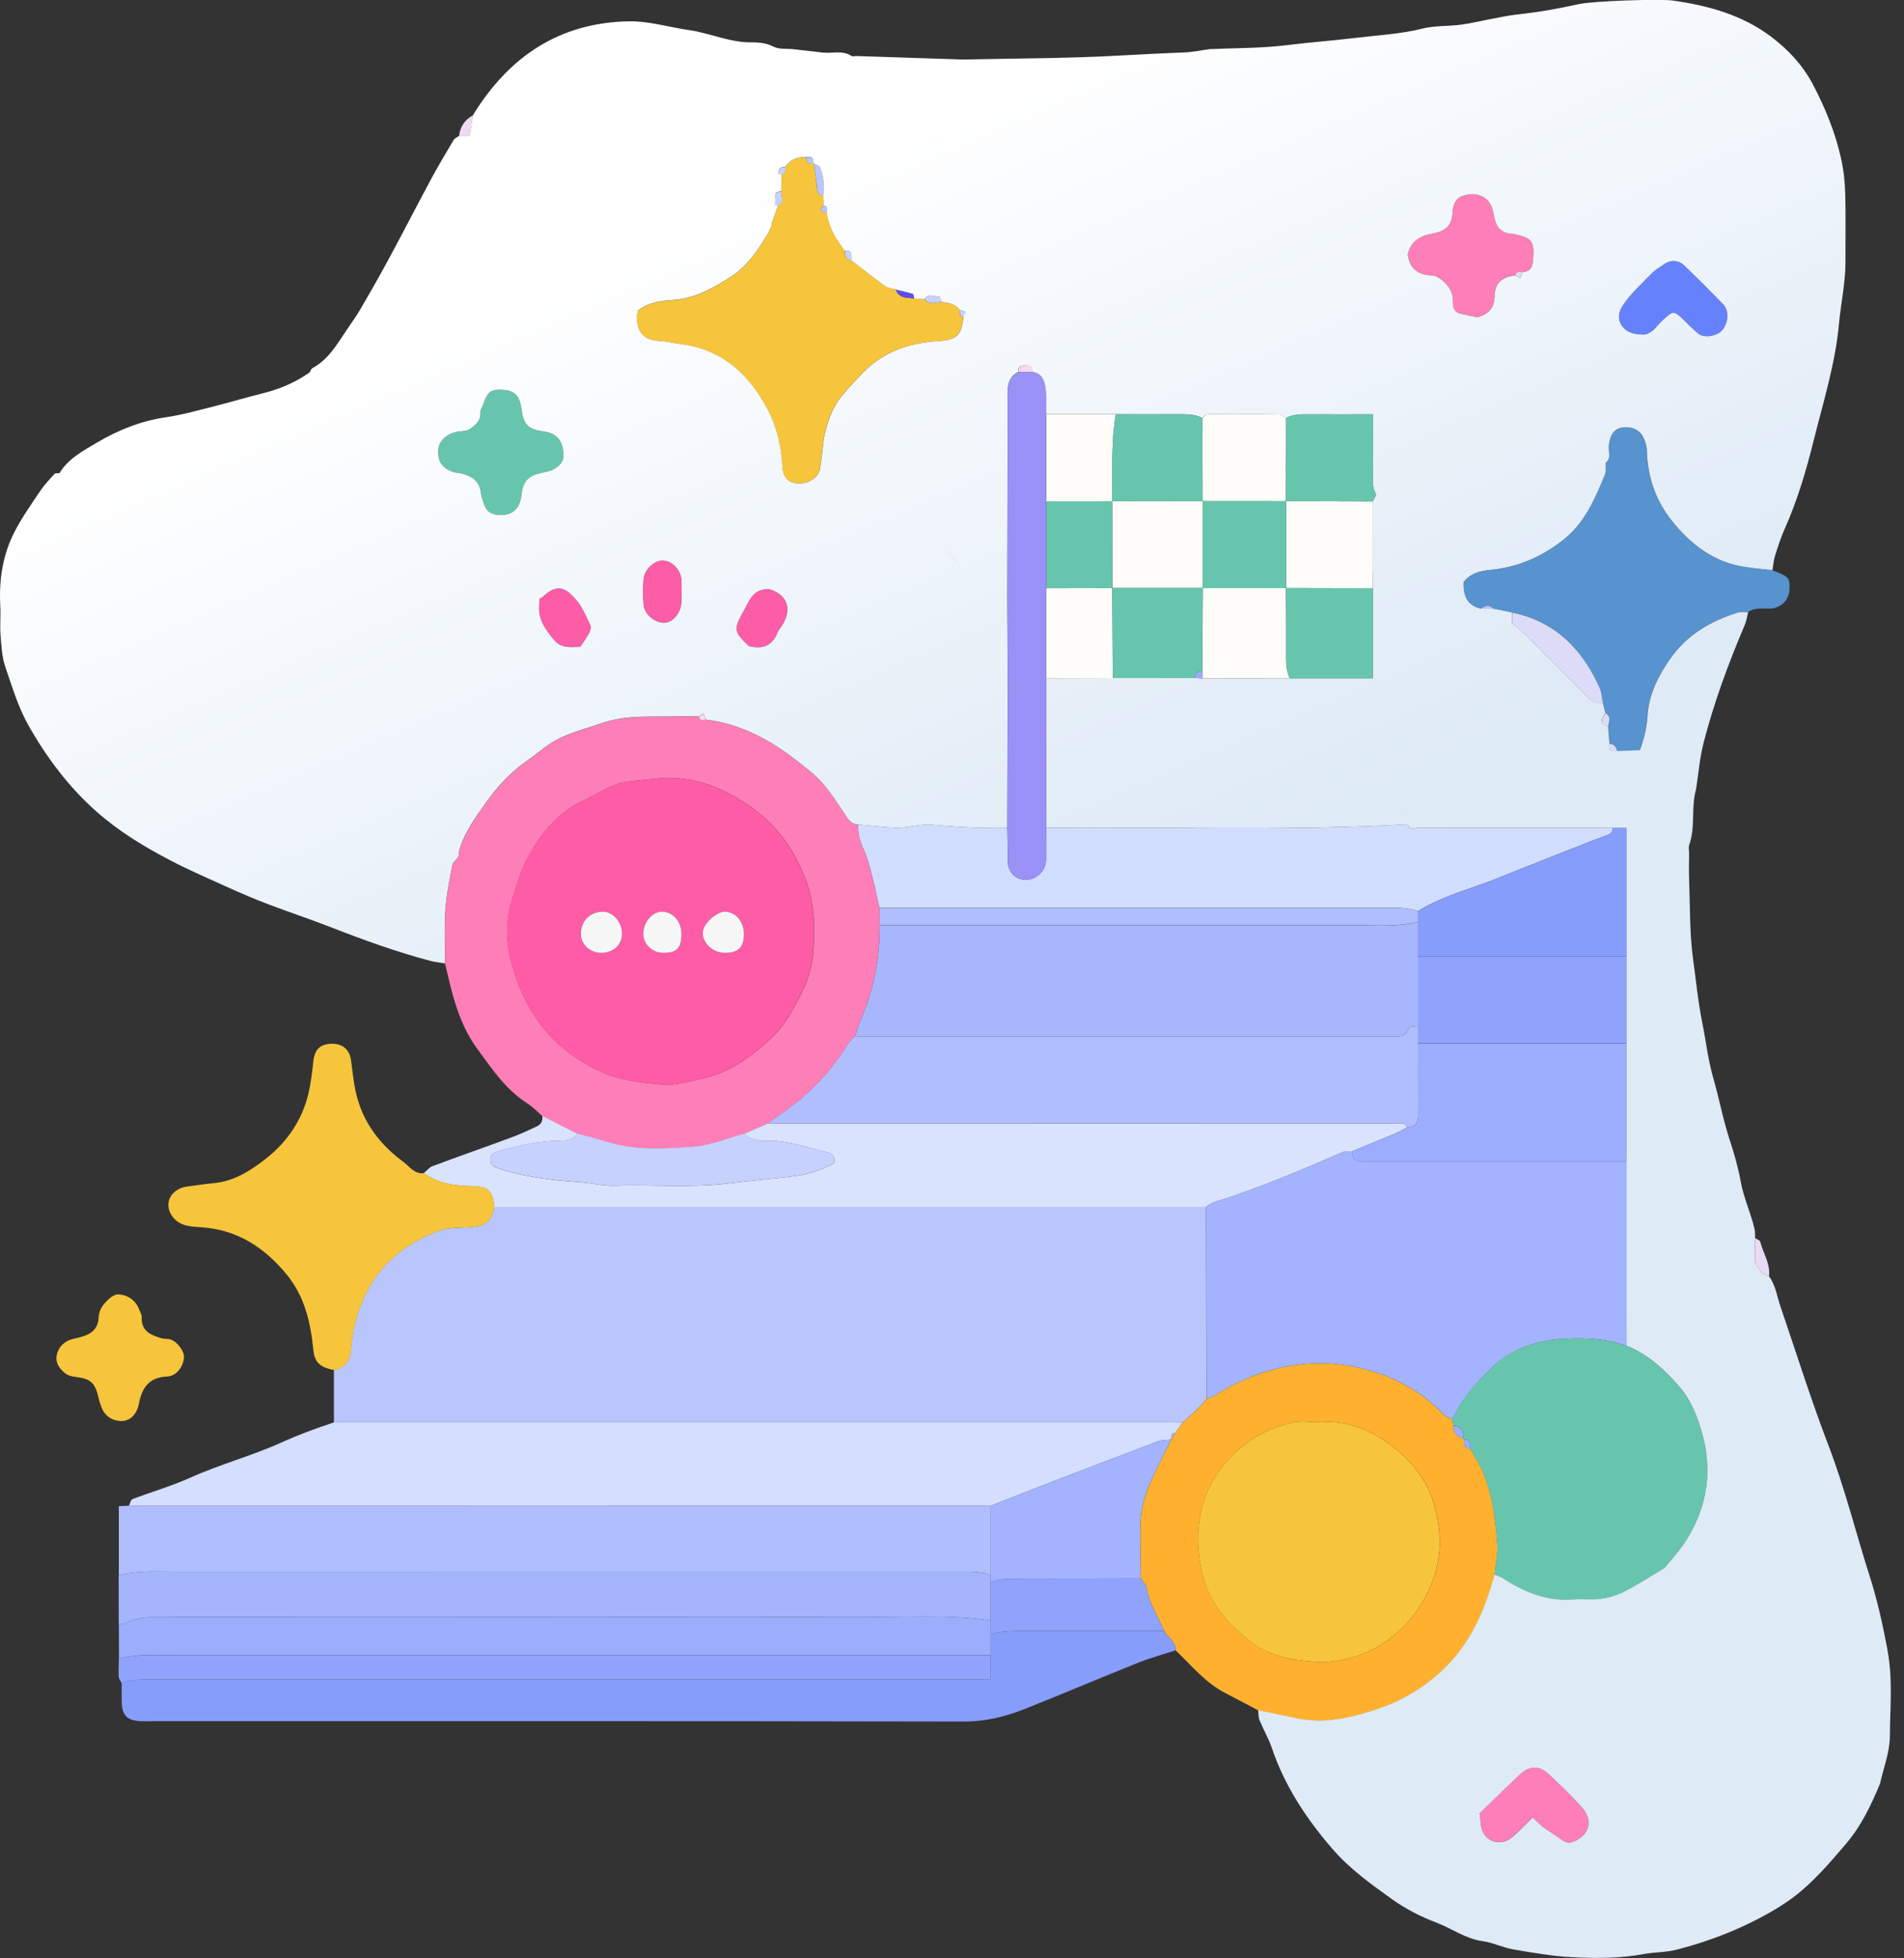 <svg width="107" height="110" viewBox="0 0 107 110" fill="none" xmlns="http://www.w3.org/2000/svg">
<rect x="0" y="0" width="107" height="110" fill="#333333" stroke="none"/>
<g clip-path="url(#clip0_78_5088)">
<path d="M18.764 79.903C18.764 78.922 18.764 77.944 18.764 76.962C19.461 76.841 19.691 76.332 19.734 75.722C19.789 74.889 19.969 74.11 20.274 73.32C21.076 71.235 22.566 69.937 24.601 69.162C25.156 68.951 25.731 68.974 26.306 68.943C27.288 68.896 27.597 68.642 27.785 67.789C41.116 67.789 54.447 67.789 67.778 67.793C67.785 71.388 67.793 74.987 67.801 78.581C67.421 79.094 66.933 79.497 66.459 79.915C66.135 79.911 65.81 79.9 65.485 79.9C49.913 79.9 34.337 79.9 18.764 79.9V79.903Z" fill="#B9C5FD"/>
<path d="M25.011 54.13C25.011 53.128 24.96 52.127 25.031 51.129C25.089 50.288 25.265 49.455 25.422 48.622C25.473 48.356 25.876 48.231 25.786 47.879C26.056 46.83 26.689 45.982 27.296 45.121C27.945 44.198 28.704 43.38 29.643 42.731C30.085 42.426 30.484 42.07 30.945 41.773C31.845 41.194 32.846 40.975 33.82 40.634C35.291 40.126 36.801 40.314 38.295 40.239C38.62 40.243 38.948 40.251 39.273 40.255C39.312 40.509 39.496 40.447 39.66 40.435C40.998 40.591 42.234 41.076 43.373 41.761C44.159 42.23 44.886 42.809 45.598 43.392C46.373 44.026 46.901 44.882 47.456 45.704C47.66 46.005 47.804 46.318 48.227 46.33C48.219 46.807 48.309 47.249 48.524 47.699C48.763 48.196 48.884 48.751 49.029 49.291C49.177 49.858 49.295 50.437 49.424 51.012L49.432 51.986C49.436 53.746 49.15 55.452 48.454 57.079C48.293 57.455 48.18 57.846 48.043 58.229C47.914 58.362 47.761 58.479 47.667 58.632C46.772 60.103 45.622 61.343 44.225 62.352C43.873 62.606 43.517 62.856 43.165 63.111C42.712 63.306 42.262 63.506 41.808 63.701C40.846 63.96 39.891 64.374 38.913 64.441C37.329 64.542 35.717 64.656 34.153 64.167C33.59 63.991 33.011 63.85 32.439 63.697C31.79 63.369 31.141 63.04 30.491 62.712C30.206 62.465 29.944 62.184 29.631 61.984C28.434 61.221 27.663 60.068 26.85 58.964C25.977 57.775 25.535 56.391 25.211 54.967C25.148 54.689 25.078 54.415 25.011 54.141V54.13ZM37.141 43.721C36.539 43.779 35.932 43.834 35.33 43.901C34.387 44.002 33.644 44.577 32.819 44.957C31.399 45.606 30.456 46.756 29.709 48.078C29.306 48.79 29.091 49.576 28.833 50.351C28.395 51.654 28.43 52.952 28.774 54.196C29.553 57.02 31.219 59.144 34.008 60.302C35.021 60.721 36.089 60.822 37.137 60.924C37.924 60.998 38.757 60.744 39.555 60.568C41.088 60.224 42.305 59.293 43.412 58.252C43.975 57.721 44.394 57.009 44.773 56.32C45.242 55.471 45.618 54.54 45.692 53.582C45.794 52.252 45.798 50.91 45.34 49.596C44.738 47.879 43.736 46.435 42.293 45.403C40.791 44.331 39.101 43.58 37.149 43.721H37.141Z" fill="#FE7EB7"/>
<path d="M18.764 79.903C34.337 79.903 49.913 79.903 65.485 79.903C65.81 79.903 66.135 79.915 66.459 79.919C66.322 80.115 66.181 80.31 66.045 80.506C65.771 80.506 65.837 80.713 65.818 80.87H65.814C65.563 80.905 65.293 80.889 65.067 80.975C63.091 81.718 61.12 82.473 59.152 83.232C57.99 83.678 56.833 84.14 55.675 84.593C53.985 84.593 52.295 84.593 50.609 84.593C36.156 84.593 21.698 84.593 7.244 84.59C7.311 84.46 7.346 84.257 7.444 84.218C8.52 83.807 9.638 83.486 10.683 83.017C12.361 82.262 14.145 81.789 15.811 81.038C16.781 80.6 17.763 80.236 18.768 79.907L18.764 79.903Z" fill="#D4DEFE"/>
<path d="M7.244 84.586C21.698 84.586 36.156 84.586 50.609 84.59C52.299 84.59 53.989 84.59 55.675 84.59C55.675 85.892 55.675 87.191 55.675 88.494C55.158 88.278 54.619 88.294 54.075 88.298C39.394 88.298 24.71 88.298 10.03 88.302C8.907 88.302 7.78 88.204 6.677 88.498V84.617C6.888 84.606 7.068 84.598 7.248 84.586H7.244Z" fill="#B0BEFD"/>
<path d="M66.049 80.506C66.185 80.311 66.326 80.115 66.463 79.919C66.936 79.501 67.425 79.098 67.805 78.586C67.977 78.511 68.165 78.453 68.325 78.355C69.628 77.545 71.001 76.982 72.542 76.724C73.903 76.497 75.221 76.555 76.528 76.876C78.288 77.306 79.853 78.124 81.12 79.462C81.245 79.591 81.441 79.653 81.605 79.747C81.633 79.861 81.66 79.974 81.687 80.084C81.652 80.502 81.899 80.71 82.255 80.831L82.282 80.858C82.2 81.175 82.352 81.339 82.642 81.421C82.818 81.723 83.01 82.012 83.162 82.321C83.843 83.686 84.027 85.173 84.14 86.663C84.187 87.262 84.05 87.872 83.999 88.474C83.573 89.988 83.033 91.428 82.063 92.715C81.148 93.931 80.001 94.827 78.675 95.5C77.999 95.84 77.263 96.082 76.532 96.29C75.331 96.634 74.13 96.802 72.855 96.532C72.143 96.384 71.427 96.227 70.711 96.086C70.089 95.758 69.471 95.429 68.845 95.105C67.731 94.526 66.952 93.555 66.064 92.711C66.099 92.202 65.603 92.003 65.423 91.619C65.078 90.825 64.59 90.094 64.437 89.214C64.406 89.022 64.226 88.854 64.116 88.674C64.104 87.731 64.077 86.788 64.085 85.846C64.093 84.981 64.269 84.14 64.621 83.35C64.992 82.513 65.415 81.695 65.818 80.874H65.822C65.896 80.753 65.974 80.631 66.049 80.51V80.506ZM74.259 79.904C73.684 79.904 73.144 79.814 72.647 79.919C70.883 80.291 69.436 81.3 68.454 82.732C67.277 84.449 67.085 86.456 67.594 88.494C68.001 90.137 69.103 91.33 70.379 92.296C71.357 93.035 72.624 93.274 73.852 93.356C74.51 93.403 75.198 93.317 75.835 93.153C76.461 92.992 77.095 92.73 77.639 92.378C78.887 91.564 79.81 90.477 80.412 89.069C81.065 87.539 81.019 85.986 80.588 84.496C80.224 83.237 79.43 82.173 78.327 81.312C77.079 80.342 75.777 79.802 74.263 79.904H74.259Z" fill="#FFB02E"/>
<path d="M30.491 62.7C31.141 63.029 31.79 63.357 32.439 63.686C32.181 64.108 31.763 64.073 31.348 64.085C30.241 64.12 29.165 64.335 28.105 64.648C27.785 64.742 27.55 64.832 27.562 65.184C27.569 65.481 27.788 65.567 28.066 65.657C29.029 65.978 30.006 66.146 31.012 66.272C31.579 66.342 32.146 66.381 32.713 66.428C33.312 66.475 33.91 66.624 34.509 66.608C36.699 66.537 38.886 66.749 41.08 66.463C42.269 66.307 43.474 66.228 44.667 66.072C45.481 65.963 46.185 65.712 46.858 65.356C47.026 64.832 46.576 64.754 46.334 64.695C45.234 64.429 44.159 64.038 43.001 64.085C42.559 64.101 42.148 64.007 41.808 63.698C42.262 63.502 42.712 63.303 43.165 63.107C54.795 63.107 66.424 63.107 78.053 63.111C78.311 63.111 78.574 63.091 78.832 63.119C78.93 63.13 79.016 63.244 79.109 63.31C78.859 63.44 78.617 63.588 78.359 63.698C77.568 64.03 76.774 64.351 75.98 64.676C75.82 64.683 75.64 64.648 75.499 64.707C73.371 65.634 71.231 66.53 69.033 67.285C68.618 67.429 68.137 67.496 67.777 67.801C54.447 67.801 41.115 67.801 27.785 67.797C27.663 66.858 27.452 66.667 26.509 66.635C26.412 66.635 26.318 66.635 26.22 66.631C25.359 66.592 24.534 66.428 23.822 65.9C23.982 65.767 24.123 65.579 24.303 65.513C25.782 64.961 27.276 64.441 28.755 63.893C29.244 63.713 29.721 63.49 30.19 63.267C30.413 63.162 30.507 62.958 30.48 62.708L30.491 62.7Z" fill="#DAE3FE"/>
<path d="M65.423 91.619C65.599 92.006 66.099 92.201 66.064 92.71C65.376 92.937 64.672 93.129 63.999 93.394C61.863 94.247 59.751 95.147 57.611 95.996C56.52 96.43 55.413 96.712 54.192 96.712C38.984 96.68 23.775 96.692 8.567 96.692C8.34 96.692 8.113 96.704 7.886 96.692C7.135 96.649 6.861 96.367 6.842 95.628C6.834 95.272 6.838 94.912 6.838 94.556C7.354 94.345 7.894 94.353 8.441 94.353C23.83 94.357 39.218 94.353 54.603 94.353H55.671V92.988C55.671 92.597 55.671 92.205 55.671 91.818C56.445 91.572 57.247 91.623 58.041 91.623C60.502 91.623 62.962 91.623 65.419 91.623L65.423 91.619Z" fill="#879DFC"/>
<path d="M6.673 88.497C7.776 88.204 8.907 88.302 10.026 88.302C24.706 88.302 39.391 88.302 54.071 88.298C54.615 88.298 55.155 88.282 55.671 88.493C55.671 88.623 55.671 88.755 55.671 88.885C55.671 89.6 55.671 90.316 55.671 91.032C53.39 90.7 51.09 90.844 48.802 90.844C35.827 90.833 22.852 90.837 9.877 90.84C8.891 90.84 7.89 90.735 6.963 91.224C6.885 91.263 6.771 91.232 6.673 91.232C6.673 90.32 6.673 89.409 6.669 88.497H6.673Z" fill="#A5B5FD"/>
<path d="M23.83 65.896C24.542 66.424 25.367 66.588 26.228 66.627C26.326 66.631 26.419 66.627 26.517 66.631C27.46 66.663 27.667 66.854 27.792 67.793C27.605 68.642 27.296 68.896 26.314 68.947C25.739 68.974 25.164 68.951 24.608 69.166C22.574 69.941 21.084 71.239 20.282 73.324C19.977 74.114 19.801 74.893 19.742 75.726C19.699 76.34 19.472 76.845 18.772 76.966C17.966 76.817 17.677 76.52 17.607 75.824C17.454 74.282 17.121 72.816 16.089 71.572C14.825 70.046 13.288 69.064 11.277 68.943C10.655 68.904 10.041 68.869 9.654 68.29C9.177 67.574 9.627 66.76 10.554 66.651C11.031 66.592 11.504 66.514 11.982 66.471C13.155 66.369 14.105 65.755 14.978 65.063C16.186 64.104 17.024 62.849 17.36 61.315C17.481 60.756 17.548 60.181 17.61 59.614C17.685 58.949 17.998 58.644 18.655 58.636C19.269 58.628 19.66 58.98 19.734 59.606C19.789 60.048 19.844 60.494 19.914 60.936C20.208 62.782 21.197 64.194 22.676 65.278C23.024 65.532 23.294 65.986 23.834 65.9L23.83 65.896Z" fill="#F6C53C"/>
<path d="M92.155 42.156C91.725 42.167 91.294 42.183 90.868 42.195C90.837 41.944 90.704 41.804 90.45 41.784C90.422 41.471 90.399 41.162 90.371 40.849C90.371 40.579 90.594 40.27 90.223 40.071C90.172 39.871 90.117 39.668 90.066 39.468C90.007 39.191 90 38.889 89.886 38.635C88.908 36.456 87.383 34.903 84.957 34.407L83.964 34.207C83.659 33.965 83.541 33.965 83.189 34.195C82.395 33.996 82.215 33.409 82.247 32.689C82.642 32.216 83.131 32.075 83.761 32.017C85.239 31.876 86.561 31.32 87.774 30.389C89.045 29.411 89.612 28.058 90.183 26.673C90.266 26.474 90.219 26.227 90.234 26C90.571 25.727 90.367 25.351 90.406 25.023C90.465 24.502 90.665 24.15 91.04 24.049C91.537 23.916 92.081 24.084 92.311 24.502C92.445 24.745 92.538 25.042 92.546 25.316C92.585 26.767 93.023 28.085 93.919 29.22C94.995 30.577 96.305 31.602 98.089 31.86C98.594 31.93 99.098 31.977 99.603 32.036C100.53 32.392 100.589 32.455 100.565 33.116C100.546 33.679 100.107 34.141 99.544 34.184C99.102 34.219 98.633 34.094 98.234 34.391C98.038 34.395 97.831 34.356 97.651 34.41C96.141 34.88 94.803 35.666 93.888 36.957C93.211 37.911 92.648 38.987 92.578 40.204C92.538 40.884 92.378 41.522 92.147 42.148L92.155 42.156Z" fill="#5793CE"/>
<path d="M6.677 91.232C6.775 91.232 6.892 91.263 6.967 91.224C7.89 90.735 8.891 90.841 9.881 90.841C22.856 90.841 35.831 90.833 48.806 90.845C51.098 90.845 53.394 90.7 55.675 91.033C55.675 91.295 55.675 91.553 55.675 91.815C55.675 92.206 55.675 92.597 55.675 92.984C40.4 92.984 25.121 92.984 9.846 92.984C8.79 92.984 7.726 92.902 6.685 93.18C6.685 92.531 6.685 91.877 6.681 91.228L6.677 91.232Z" fill="#9BADFC"/>
<path d="M6.681 93.183C7.722 92.906 8.786 92.988 9.842 92.988C25.117 92.988 40.396 92.988 55.671 92.988V94.353H54.603C39.215 94.353 23.826 94.353 8.441 94.353C7.898 94.353 7.354 94.345 6.838 94.556C6.779 94.435 6.677 94.318 6.673 94.193C6.654 93.86 6.673 93.52 6.681 93.187V93.183Z" fill="#90A3FC"/>
<path d="M6.525 72.718C7.127 72.686 7.616 73.031 7.808 73.539C7.862 73.688 7.968 73.84 7.964 73.985C7.925 74.795 8.488 75.01 9.099 75.186C9.251 75.229 9.427 75.198 9.58 75.249C9.979 75.378 10.37 75.925 10.339 76.273C10.288 76.809 9.897 77.31 9.396 77.33C8.406 77.365 7.988 77.932 7.816 78.816C7.686 79.473 7.311 79.861 6.748 79.829C6.298 79.802 5.899 79.555 5.715 79.086C5.649 78.91 5.582 78.73 5.543 78.546C5.351 77.701 5.117 77.459 4.283 77.357C4.013 77.326 3.798 77.275 3.587 77.087C3.266 76.802 3.09 76.461 3.204 76.062C3.321 75.644 3.618 75.346 4.06 75.233C4.276 75.178 4.495 75.131 4.706 75.061C5.206 74.897 5.519 74.576 5.543 74.024C5.562 73.528 5.856 73.191 6.208 72.898C6.325 72.8 6.482 72.749 6.533 72.722L6.525 72.718Z" fill="#F6C53C"/>
<path d="M99.415 71.701C99.286 71.639 99.122 71.611 99.036 71.51C98.879 71.334 98.766 71.118 98.633 70.919C98.633 70.461 98.633 70.007 98.633 69.55C98.731 69.62 98.899 69.671 98.922 69.761C99.086 70.406 99.497 70.989 99.415 71.697V71.701Z" fill="#EADBF5"/>
<path d="M26.58 6.478C26.513 6.869 26.451 7.26 26.384 7.651C26.189 7.651 25.993 7.651 25.797 7.651C25.852 7.123 26.11 6.732 26.58 6.478Z" fill="#EDDAF3"/>
<path d="M49.424 51.005C49.295 50.429 49.181 49.851 49.029 49.283C48.888 48.744 48.763 48.188 48.524 47.691C48.309 47.245 48.219 46.803 48.227 46.322C48.986 46.385 49.745 46.49 50.504 46.494C51.133 46.494 51.771 46.275 52.389 46.334C53.797 46.467 55.201 46.533 56.61 46.51C56.617 47.12 56.633 47.73 56.633 48.345C56.633 49.076 57.142 49.401 57.58 49.424C58.194 49.459 58.765 48.955 58.781 48.341C58.796 47.73 58.788 47.116 58.792 46.506C65.563 46.428 72.335 46.694 79.102 46.31C79.231 46.682 79.544 46.494 79.763 46.494C83.033 46.506 86.299 46.502 89.569 46.502C89.925 46.502 90.281 46.506 90.637 46.51C90.626 46.709 90.582 46.815 90.336 46.909C88.928 47.429 87.535 47.996 86.139 48.548C85.556 48.779 84.973 49.002 84.394 49.244C82.826 49.898 81.144 50.277 79.681 51.188C79.164 50.977 78.621 50.997 78.081 50.997C68.528 50.997 58.972 50.997 49.42 50.997L49.424 51.005Z" fill="#D1DDFE"/>
<path d="M35.843 17.462C36.414 17.008 37.114 16.902 37.791 16.863C39.019 16.789 40.024 16.222 41.022 15.592C42 14.978 42.598 14.051 43.173 13.1C43.232 12.975 43.29 12.85 43.349 12.725C43.361 12.658 43.369 12.596 43.38 12.529C43.498 12.2 43.611 11.872 43.728 11.543C44.124 11.36 43.897 11.035 43.905 10.761C43.912 10.436 43.92 10.112 43.928 9.787C44.175 9.748 44.135 9.568 44.12 9.396C44.401 8.985 44.792 8.805 45.285 8.836C45.317 9.095 45.442 9.235 45.72 9.181L45.731 9.192C45.798 9.677 45.884 10.159 45.919 10.648C45.939 10.902 46.08 10.957 46.271 10.996C46.275 11.18 46.283 11.363 46.287 11.547C45.923 11.872 46.244 11.903 46.471 11.97C46.576 12.783 46.999 13.448 47.472 14.086C47.456 14.371 47.558 14.575 47.859 14.637C48.481 15.115 49.095 15.608 49.733 16.065C49.897 16.183 50.14 16.202 50.343 16.265C50.519 16.781 50.981 16.703 51.376 16.769C51.571 16.785 51.767 16.801 51.959 16.816C52.236 17.18 52.604 16.957 52.937 16.973C53.316 17.016 53.684 17.074 53.934 17.411C53.922 17.579 53.879 17.763 54.134 17.794C54.036 18.858 53.746 19.101 52.698 19.163C51.098 19.261 49.639 19.75 48.493 20.935C48.067 21.373 47.644 21.819 47.261 22.293C46.713 22.973 46.471 23.795 46.287 24.636C46.216 25.203 46.169 25.778 46.072 26.341C45.989 26.834 45.399 27.198 44.816 27.163C44.304 27.131 43.983 26.826 43.955 26.204C43.908 25.074 43.642 23.971 43.13 23.001C42.105 21.053 40.595 19.629 38.28 19.331C37.873 19.281 37.466 19.175 37.059 19.155C36.206 19.112 35.796 18.709 35.78 17.837C35.78 17.712 35.815 17.583 35.835 17.454L35.843 17.462Z" fill="#F6C53C"/>
<path d="M58.796 46.51C58.796 47.12 58.804 47.734 58.785 48.345C58.769 48.959 58.198 49.463 57.584 49.428C57.145 49.405 56.637 49.08 56.637 48.349C56.637 47.738 56.621 47.128 56.614 46.514C56.621 43.831 56.637 41.151 56.637 38.468C56.637 36.852 56.621 35.237 56.614 33.621C56.621 29.78 56.641 25.942 56.629 22.101C56.629 21.565 56.727 21.147 57.232 20.896C57.494 20.896 57.756 20.896 58.014 20.896C58.616 20.986 58.726 21.46 58.777 21.933C58.824 22.375 58.792 22.829 58.792 23.275C58.792 24.906 58.792 26.537 58.792 28.168V33.05C58.792 34.74 58.792 36.426 58.792 38.116C58.792 40.916 58.792 43.713 58.792 46.514L58.796 46.51Z" fill="#9991F6"/>
<path d="M31.657 25.468C31.747 25.887 31.477 26.169 31.133 26.368C30.922 26.489 30.656 26.521 30.413 26.579C29.678 26.751 29.408 27.053 29.306 27.811C29.205 28.602 28.794 28.965 28.047 28.93C27.558 28.907 27.292 28.692 27.167 28.218C27.12 28.034 27.041 27.858 27.022 27.671C26.948 26.971 26.451 26.732 25.868 26.579C25.747 26.548 25.61 26.568 25.492 26.524C24.827 26.294 24.569 25.895 24.636 25.214C24.679 24.756 25.105 24.365 25.684 24.256C25.93 24.209 26.224 24.228 26.408 24.095C26.713 23.88 27.038 23.634 26.994 23.16C26.983 23.02 27.104 22.871 27.155 22.722C27.401 21.983 27.605 21.842 28.324 21.905C28.931 21.956 29.209 22.257 29.302 22.957C29.427 23.884 29.67 24.123 30.636 24.252C31.258 24.338 31.657 24.792 31.653 25.461L31.657 25.468Z" fill="#67C5AE"/>
<path d="M32.604 36.343C32.08 36.335 31.552 36.464 31.125 35.94C30.652 35.365 30.241 34.802 30.296 34.015C30.304 33.89 30.311 33.761 30.319 33.632C30.374 33.601 30.437 33.581 30.484 33.542C31.313 32.756 31.79 32.998 32.389 33.706C32.729 34.105 32.94 34.622 33.171 35.103C33.226 35.216 33.183 35.42 33.116 35.549C32.971 35.827 32.78 36.077 32.608 36.343H32.604Z" fill="#FD5CA7"/>
<path d="M42.074 36.297C41.229 35.491 41.202 35.362 41.784 34.325C42.043 33.872 42.211 33.312 42.797 33.144C42.966 33.097 43.173 33.074 43.33 33.128C44.214 33.445 44.476 34.153 44.038 34.986C43.936 35.182 43.772 35.346 43.689 35.55C43.396 36.254 42.88 36.496 42.074 36.297Z" fill="#FD5CA7"/>
<path d="M38.299 33.23C38.299 33.425 38.303 33.621 38.299 33.813C38.283 34.392 37.845 34.943 37.38 34.978C36.848 35.021 36.23 34.552 36.167 33.973C36.112 33.492 36.12 32.995 36.167 32.514C36.218 31.97 36.801 31.458 37.255 31.481C37.81 31.512 38.283 32.033 38.303 32.639C38.311 32.835 38.303 33.03 38.303 33.222L38.299 33.23Z" fill="#FD5CA7"/>
<path d="M39.66 40.435C39.496 40.447 39.312 40.509 39.273 40.255C39.363 40.2 39.457 40.146 39.547 40.091C39.586 40.204 39.621 40.322 39.66 40.435Z" fill="#F7DAEE"/>
<path d="M83.013 17.813C82.708 17.747 82.403 17.684 82.098 17.614C81.766 17.536 81.625 17.317 81.648 16.976C81.687 16.448 81.418 16.053 81.042 15.736C80.882 15.603 80.662 15.474 80.463 15.47C79.673 15.447 79.215 15.079 79.114 14.289C79.278 13.577 79.79 13.248 80.451 13.131C81.242 12.99 81.59 12.709 81.629 11.922C81.656 11.429 81.836 11.109 82.274 10.98C82.927 10.784 83.51 10.999 83.78 11.515C83.894 11.731 83.929 11.989 83.98 12.235C84.089 12.752 84.367 13.08 84.918 13.127C84.95 13.127 84.985 13.123 85.016 13.127C86.135 13.362 86.245 13.526 86.147 14.68C86.115 15.079 85.928 15.259 85.552 15.286C85.392 15.278 85.204 15.216 85.161 15.466C84.382 15.552 83.999 15.9 83.987 16.624C83.976 17.305 83.628 17.657 83.013 17.817V17.813Z" fill="#FE7EB7"/>
<path d="M92.159 18.78C91.216 18.78 90.68 17.963 91.165 17.208C91.611 16.515 92.257 15.948 92.832 15.346C93.004 15.166 93.239 15.044 93.442 14.892C93.841 14.591 94.302 14.575 94.655 14.915C95.402 15.635 96.141 16.367 96.857 17.118C97.205 17.485 97.123 18.205 96.74 18.6C96.458 18.89 95.766 19.003 95.449 18.753C95.093 18.471 94.791 18.127 94.459 17.822C94.103 17.501 93.986 17.497 93.641 17.806C93.45 17.978 93.258 18.158 93.094 18.358C92.824 18.678 92.515 18.862 92.159 18.78Z" fill="#6582FC"/>
<path d="M85.161 15.467C85.204 15.217 85.388 15.279 85.552 15.287C85.513 15.404 85.474 15.518 85.439 15.635C85.349 15.58 85.255 15.522 85.165 15.467H85.161Z" fill="#E5DBF5"/>
<path d="M67.781 67.797C68.141 67.492 68.622 67.421 69.037 67.281C71.235 66.525 73.375 65.63 75.503 64.703C75.64 64.644 75.82 64.679 75.984 64.671C75.969 65.016 76.121 65.231 76.473 65.254C76.7 65.27 76.927 65.254 77.158 65.254C81.91 65.254 86.659 65.254 91.412 65.254C91.412 65.712 91.42 66.166 91.424 66.623C91.424 69.62 91.42 72.616 91.416 75.608C90.285 75.206 89.112 75.151 87.927 75.21C86.327 75.292 84.903 75.777 83.725 76.931C82.873 77.768 82.114 78.656 81.609 79.747C81.445 79.653 81.249 79.591 81.124 79.461C79.861 78.124 78.296 77.306 76.532 76.876C75.225 76.555 73.907 76.5 72.546 76.723C71.005 76.978 69.632 77.545 68.329 78.354C68.169 78.452 67.985 78.511 67.809 78.585C67.801 74.99 67.793 71.392 67.785 67.797H67.781Z" fill="#A3B3FD"/>
<path d="M81.601 79.747C82.102 78.655 82.861 77.767 83.718 76.93C84.895 75.776 86.323 75.291 87.919 75.209C89.1 75.151 90.273 75.205 91.408 75.608C92.632 76.101 93.571 76.973 94.408 77.947C94.968 78.597 95.304 79.391 95.562 80.212C96.286 82.508 96 84.664 94.678 86.67C94.346 87.171 93.931 87.617 93.552 88.086C92.82 88.525 92.1 88.994 91.345 89.389C90.755 89.698 90.105 89.862 89.429 89.855C89.073 89.855 88.713 89.835 88.357 89.862C86.886 89.972 85.619 89.428 84.425 88.646C84.296 88.564 84.136 88.528 83.991 88.47C84.042 87.867 84.179 87.257 84.132 86.659C84.019 85.168 83.835 83.682 83.154 82.317C82.998 82.008 82.806 81.714 82.634 81.417C82.611 81.171 82.681 80.858 82.274 80.854L82.247 80.826C82.239 80.443 82.157 80.111 81.68 80.079C81.652 79.966 81.625 79.852 81.597 79.743L81.601 79.747Z" fill="#67C5AE"/>
<path d="M86.131 102.094C85.724 102.489 85.376 102.872 84.981 103.201C84.437 103.655 83.706 103.565 83.35 102.959C83.186 102.681 83.213 102.286 83.142 101.871C83.886 101.151 84.625 100.42 85.38 99.708C85.943 99.176 86.483 99.153 87.035 99.669C87.676 100.267 88.31 100.878 88.893 101.531C89.519 102.235 89.331 103.002 88.529 103.408C88.259 103.545 88.063 103.561 87.825 103.389C87.465 103.131 87.085 102.904 86.73 102.646C86.526 102.497 86.358 102.305 86.135 102.098L86.131 102.094Z" fill="#FE7EB7"/>
<path d="M67.586 28.156C67.586 26.596 67.582 25.039 67.578 23.478C67.664 23.408 67.746 23.282 67.832 23.279C68.27 23.259 68.709 23.271 69.147 23.275C70.07 23.275 70.993 23.267 71.92 23.282C72.041 23.282 72.159 23.412 72.276 23.478C72.276 25.039 72.272 26.596 72.268 28.156H72.272C70.707 28.152 69.143 28.152 67.582 28.152H67.586V28.156Z" fill="#FFFDF9"/>
<path d="M62.704 23.274C62.434 24.894 62.524 26.529 62.512 28.16C61.276 28.16 60.036 28.164 58.8 28.168C58.8 26.537 58.8 24.906 58.8 23.274C60.103 23.274 61.405 23.274 62.708 23.274H62.704Z" fill="#FFFDF9"/>
<path d="M46.275 11.004C46.08 10.964 45.943 10.91 45.923 10.655C45.888 10.17 45.802 9.685 45.735 9.2C45.856 9.271 46.048 9.314 46.091 9.419C46.31 9.924 46.349 10.46 46.275 11.004Z" fill="#B9C5FD"/>
<path d="M52.944 16.972C52.612 16.957 52.244 17.183 51.967 16.816C52.182 16.433 52.522 16.679 52.804 16.663C52.843 16.663 52.898 16.863 52.944 16.968V16.972Z" fill="#C6D1FD"/>
<path d="M51.384 16.773C50.989 16.707 50.523 16.789 50.351 16.269C50.676 16.347 51 16.417 51.317 16.515C51.36 16.531 51.364 16.683 51.384 16.773Z" fill="#5D4DED"/>
<path d="M58.018 20.892C57.756 20.892 57.494 20.892 57.236 20.892C57.216 20.611 57.349 20.524 57.627 20.528C57.897 20.528 58.045 20.599 58.022 20.892H58.018Z" fill="#F7DAEE"/>
<path d="M47.867 14.645C47.562 14.582 47.46 14.379 47.48 14.093C47.957 14.031 47.855 14.379 47.867 14.645Z" fill="#C6D1FD"/>
<path d="M54.141 17.794C53.887 17.763 53.93 17.579 53.942 17.411C54.055 17.446 54.165 17.485 54.278 17.521C54.231 17.611 54.184 17.704 54.138 17.794H54.141Z" fill="#C6D1FD"/>
<path d="M46.475 11.977C46.248 11.911 45.927 11.879 46.291 11.555C46.568 11.602 46.486 11.805 46.475 11.977Z" fill="#B9C5FD"/>
<path d="M44.12 9.403C44.139 9.572 44.174 9.752 43.928 9.795H43.842H43.756C43.728 9.529 43.819 9.372 44.116 9.403H44.12Z" fill="#C6D1FD"/>
<path d="M45.724 9.192C45.446 9.243 45.321 9.106 45.289 8.848C45.579 8.782 45.747 8.868 45.724 9.192Z" fill="#B9C5FD"/>
<path d="M77.154 32.06C77.154 32.389 77.154 32.717 77.15 33.046C75.523 33.042 73.895 33.038 72.268 33.034L72.276 33.042C72.276 31.411 72.276 29.784 72.276 28.152H72.272C73.903 28.16 75.53 28.164 77.162 28.172C77.162 29.471 77.162 30.765 77.162 32.064L77.154 32.06Z" fill="#FFFDF9"/>
<path d="M91.408 65.258C86.655 65.258 81.906 65.258 77.154 65.258C76.927 65.258 76.696 65.274 76.469 65.258C76.117 65.231 75.965 65.02 75.98 64.675C76.774 64.351 77.568 64.03 78.359 63.697C78.617 63.588 78.859 63.439 79.109 63.31C79.591 63.326 79.7 63.04 79.696 62.622C79.685 61.288 79.692 59.954 79.692 58.624C83.596 58.624 87.504 58.624 91.408 58.624V65.262V65.258Z" fill="#9BADFC"/>
<path d="M79.685 51.192C81.147 50.281 82.829 49.901 84.398 49.248C84.977 49.005 85.56 48.782 86.143 48.552C87.539 48 88.932 47.433 90.34 46.913C90.586 46.823 90.629 46.717 90.641 46.514H91.404V53.731C87.5 53.731 83.596 53.731 79.692 53.731C79.692 53.081 79.692 52.428 79.692 51.779C79.692 51.583 79.692 51.388 79.692 51.188L79.685 51.192Z" fill="#879DFC"/>
<path d="M79.692 53.734C83.596 53.734 87.5 53.734 91.404 53.734C91.404 55.362 91.404 56.989 91.404 58.616C87.5 58.616 83.592 58.616 79.689 58.616V57.638C79.689 56.336 79.689 55.033 79.689 53.73L79.692 53.734Z" fill="#90A3FC"/>
<path d="M72.268 33.03C72.272 34.255 72.284 35.479 72.276 36.703C72.276 37.181 72.26 37.658 72.483 38.104L71.685 38.111C70.316 38.111 68.947 38.111 67.578 38.108C67.578 37.975 67.57 37.842 67.57 37.709C67.578 36.148 67.586 34.591 67.594 33.03L67.586 33.038C69.15 33.038 70.715 33.038 72.28 33.038L72.272 33.03H72.268Z" fill="#FFFDF9"/>
<path d="M84.965 34.411C87.391 34.908 88.916 36.461 89.894 38.64C90.007 38.894 90.015 39.191 90.074 39.473C89.667 39.586 89.421 39.359 89.159 39.093C88.052 37.967 86.929 36.852 85.81 35.741C85.564 35.499 85.294 35.279 84.969 34.994V34.415L84.965 34.411Z" fill="#DEDBF8"/>
<path d="M90.227 40.071C90.598 40.271 90.375 40.58 90.375 40.85C89.96 40.678 89.925 40.486 90.227 40.071Z" fill="#DEDBF8"/>
<path d="M90.45 41.784C90.704 41.804 90.837 41.949 90.868 42.195C90.524 42.265 90.379 42.132 90.45 41.784Z" fill="#DEDBF8"/>
<path d="M83.197 34.2C83.545 33.969 83.663 33.969 83.972 34.212L83.197 34.2Z" fill="#B9C5FD"/>
<path d="M37.141 43.721C39.089 43.58 40.783 44.331 42.285 45.403C43.728 46.436 44.73 47.879 45.332 49.596C45.794 50.911 45.786 52.248 45.684 53.582C45.61 54.541 45.234 55.472 44.765 56.321C44.386 57.009 43.967 57.721 43.404 58.253C42.301 59.293 41.08 60.224 39.547 60.569C38.749 60.749 37.92 61.003 37.13 60.925C36.081 60.823 35.013 60.721 34 60.303C31.215 59.145 29.545 57.021 28.766 54.197C28.422 52.953 28.387 51.654 28.825 50.351C29.083 49.577 29.298 48.791 29.701 48.079C30.452 46.757 31.395 45.61 32.811 44.957C33.636 44.578 34.38 44.003 35.322 43.901C35.925 43.834 36.531 43.78 37.133 43.721H37.141ZM34.959 52.444C34.951 51.791 34.431 51.204 33.875 51.216C33.136 51.231 32.631 51.756 32.643 52.495C32.651 53.058 33.167 53.528 33.777 53.532C34.458 53.535 34.966 53.066 34.959 52.444ZM41.808 52.499C41.816 51.814 41.382 51.267 40.787 51.216C40.318 51.177 39.539 51.857 39.496 52.346C39.441 52.953 40.048 53.532 40.732 53.532C41.475 53.532 41.796 53.222 41.808 52.499ZM38.299 52.475C38.307 51.806 37.865 51.263 37.274 51.216C36.695 51.169 36.14 51.806 36.156 52.495C36.167 53.058 36.68 53.528 37.29 53.532C38.033 53.532 38.295 53.258 38.303 52.475H38.299Z" fill="#FE5CA7"/>
<path d="M79.692 53.734C79.692 55.037 79.692 56.339 79.692 57.642C79.508 57.673 79.192 57.665 79.164 57.748C78.992 58.315 78.554 58.229 78.143 58.229C68.11 58.229 58.08 58.229 48.047 58.225C48.184 57.841 48.297 57.446 48.458 57.075C49.154 55.447 49.44 53.742 49.436 51.982C58.339 51.982 67.238 51.982 76.141 51.982C77.326 51.982 78.519 52.091 79.689 51.79C79.689 52.439 79.689 53.093 79.689 53.742L79.692 53.734Z" fill="#A8B7FD"/>
<path d="M48.047 58.225C58.081 58.225 68.11 58.225 78.143 58.229C78.558 58.229 78.992 58.315 79.164 57.748C79.188 57.666 79.509 57.674 79.692 57.643V58.62C79.692 59.954 79.689 61.288 79.696 62.618C79.696 63.037 79.591 63.322 79.11 63.307C79.016 63.24 78.93 63.127 78.832 63.115C78.574 63.088 78.312 63.107 78.053 63.107C66.424 63.107 54.795 63.107 43.165 63.103C43.517 62.849 43.873 62.599 44.225 62.344C45.622 61.335 46.772 60.095 47.668 58.624C47.761 58.472 47.918 58.355 48.043 58.221L48.047 58.225Z" fill="#B0BEFD"/>
<path d="M41.808 63.693C42.148 64.002 42.559 64.1 43.001 64.081C44.159 64.038 45.234 64.425 46.334 64.691C46.576 64.749 47.026 64.828 46.858 65.352C46.185 65.708 45.481 65.962 44.667 66.068C43.47 66.228 42.269 66.306 41.08 66.459C38.886 66.745 36.695 66.537 34.509 66.604C33.914 66.623 33.316 66.475 32.713 66.424C32.146 66.377 31.579 66.338 31.012 66.267C30.003 66.142 29.029 65.974 28.066 65.653C27.792 65.563 27.573 65.477 27.562 65.18C27.55 64.832 27.785 64.742 28.105 64.644C29.169 64.327 30.241 64.112 31.348 64.081C31.759 64.069 32.181 64.104 32.439 63.682C33.011 63.838 33.586 63.975 34.153 64.151C35.717 64.64 37.329 64.527 38.913 64.425C39.891 64.362 40.842 63.944 41.808 63.686V63.693Z" fill="#C6D1FD"/>
<path d="M79.689 51.783C78.519 52.084 77.326 51.974 76.141 51.974C67.238 51.978 58.339 51.974 49.436 51.974L49.428 51.001C58.98 51.001 68.536 51.001 78.089 51.001C78.632 51.001 79.172 50.981 79.689 51.192C79.689 51.388 79.689 51.583 79.689 51.783Z" fill="#B0BEFD"/>
<path d="M55.675 88.889C55.675 88.76 55.675 88.627 55.675 88.498C55.675 87.195 55.675 85.897 55.675 84.594C56.833 84.14 57.99 83.679 59.152 83.233C61.12 82.474 63.091 81.715 65.067 80.976C65.297 80.89 65.564 80.905 65.814 80.874C65.415 81.699 64.992 82.513 64.617 83.35C64.265 84.14 64.089 84.981 64.081 85.846C64.073 86.788 64.1 87.731 64.112 88.674C61.828 88.678 59.539 88.689 57.255 88.689C56.715 88.689 56.179 88.674 55.671 88.889H55.675Z" fill="#A3B3FD"/>
<path d="M66.049 80.506C65.974 80.627 65.896 80.748 65.822 80.87C65.837 80.713 65.775 80.502 66.049 80.506Z" fill="#A3B3FD"/>
<path d="M74.259 79.904C75.773 79.802 77.079 80.342 78.323 81.312C79.426 82.173 80.22 83.237 80.584 84.496C81.014 85.987 81.061 87.54 80.408 89.069C79.81 90.477 78.886 91.565 77.635 92.378C77.091 92.73 76.461 92.992 75.832 93.153C75.194 93.317 74.502 93.403 73.848 93.356C72.62 93.27 71.353 93.035 70.375 92.296C69.1 91.33 67.996 90.137 67.59 88.494C67.085 86.456 67.277 84.445 68.45 82.732C69.432 81.3 70.883 80.295 72.644 79.919C73.14 79.814 73.68 79.904 74.255 79.904H74.259Z" fill="#F6C53C"/>
<path d="M55.675 88.889C56.183 88.674 56.719 88.689 57.259 88.689C59.543 88.689 61.832 88.682 64.116 88.674C64.226 88.854 64.406 89.022 64.437 89.214C64.59 90.094 65.079 90.825 65.423 91.619C62.962 91.619 60.502 91.619 58.045 91.619C57.251 91.619 56.449 91.569 55.675 91.815C55.675 91.553 55.675 91.295 55.675 91.033C55.675 90.317 55.675 89.601 55.675 88.885V88.889Z" fill="#90A3FC"/>
<path d="M81.683 80.088C82.161 80.119 82.239 80.452 82.251 80.835C81.895 80.71 81.648 80.506 81.683 80.088Z" fill="#9BADFC"/>
<path d="M82.278 80.862C82.685 80.862 82.614 81.175 82.638 81.426C82.352 81.347 82.196 81.179 82.278 80.862Z" fill="#9BADFC"/>
<path d="M106.08 92.726C105.814 91.306 105.505 89.898 105.067 88.529C104.285 86.092 103.679 83.6 102.756 81.202C101.77 78.636 100.952 76.007 100.06 73.406C99.865 72.831 99.79 72.209 99.415 71.701C99.286 71.638 99.122 71.611 99.036 71.509C98.879 71.333 98.766 71.118 98.633 70.918C98.633 70.461 98.633 70.007 98.633 69.549C98.625 69.389 98.641 69.221 98.605 69.068C98.402 68.157 97.991 67.308 97.823 66.373C97.682 65.583 97.451 64.785 97.201 64.026C96.829 62.892 96.618 61.73 96.29 60.592C95.992 59.567 95.875 58.499 95.664 57.458C95.425 56.281 95.316 55.092 95.151 53.914C94.944 52.428 94.983 50.906 94.924 49.4C94.905 48.915 94.924 48.426 94.924 47.941C94.924 47.777 94.881 47.601 94.932 47.456C95.292 46.447 95.022 45.367 95.312 44.354C95.449 43.482 95.519 42.594 95.734 41.745C96.317 39.469 97.131 37.27 98.05 35.111C98.148 34.884 98.179 34.63 98.242 34.391C98.046 34.395 97.839 34.356 97.659 34.411C96.149 34.88 94.811 35.666 93.896 36.957C93.219 37.912 92.656 38.987 92.585 40.204C92.546 40.885 92.386 41.522 92.155 42.148C91.725 42.16 91.294 42.175 90.868 42.187C90.524 42.258 90.379 42.125 90.449 41.776C90.426 41.464 90.399 41.154 90.371 40.842C89.957 40.669 89.921 40.478 90.223 40.063C90.172 39.864 90.117 39.664 90.066 39.461C89.659 39.574 89.413 39.347 89.151 39.081C88.044 37.955 86.921 36.84 85.802 35.729C85.556 35.486 85.286 35.267 84.961 34.982V34.403C84.629 34.336 84.3 34.27 83.968 34.203C83.71 34.2 83.451 34.196 83.193 34.192C82.399 33.992 82.219 33.406 82.251 32.686C82.646 32.212 83.135 32.072 83.764 32.013C85.243 31.872 86.565 31.317 87.778 30.386C89.049 29.408 89.616 28.054 90.187 26.67C90.269 26.47 90.223 26.224 90.238 25.997C90.575 25.723 90.371 25.347 90.41 25.019C90.469 24.499 90.668 24.146 91.044 24.045C91.541 23.912 92.085 24.08 92.315 24.499C92.448 24.741 92.542 25.038 92.55 25.312C92.589 26.764 93.027 28.082 93.923 29.216C94.999 30.573 96.309 31.598 98.093 31.856C98.597 31.927 99.102 31.974 99.607 32.032C99.654 31.755 99.673 31.469 99.759 31.199C99.92 30.695 100.084 30.182 100.299 29.701C101.003 28.125 101.496 26.466 101.907 24.811C102.45 22.625 103.135 20.466 103.346 18.197C103.452 17.031 103.714 15.877 103.71 14.7C103.706 13.432 103.733 12.165 103.698 10.898C103.679 10.237 103.612 9.564 103.467 8.918C103.139 7.444 102.572 6.051 101.864 4.713C101.293 3.634 100.459 2.761 99.521 2.053C97.909 0.841 95.992 0.309 94.009 0.031C93.285 -0.071 89.515 0.051 88.705 0.235C87.567 0.493 86.42 0.688 85.263 0.813C84.793 0.864 84.332 0.966 83.87 1.052C83.283 1.162 82.704 1.306 82.114 1.385C81.39 1.482 80.635 1.431 79.931 1.608C78.699 1.917 77.431 1.975 76.188 2.128C74.901 2.284 73.598 2.378 72.303 2.538C70.871 2.715 69.42 2.695 67.973 2.761C67.504 2.824 67.038 2.926 66.569 2.945C65.415 2.992 64.265 3.043 63.115 3.11C60.118 3.286 57.114 3.278 54.11 3.344C52.119 3.278 50.124 3.215 48.133 3.149C48.035 3.149 47.914 3.184 47.844 3.141C47.339 2.808 46.776 3.012 46.24 2.953C45.673 2.891 45.109 2.82 44.546 2.761C44.17 2.722 43.803 2.793 43.419 2.597C43.071 2.421 42.625 2.374 42.226 2.378C41.006 2.394 39.903 1.858 38.721 1.69C37.603 1.533 36.508 1.185 35.365 1.197C31.422 1.263 28.594 3.192 26.58 6.466C26.513 6.857 26.451 7.248 26.384 7.639C26.189 7.639 25.993 7.639 25.797 7.639C25.696 7.71 25.555 7.761 25.496 7.858C25.062 8.586 24.632 9.314 24.229 10.057C23.439 11.524 22.68 13.006 21.89 14.469C21.369 15.435 20.826 16.39 20.274 17.336C20.039 17.743 19.758 18.127 19.496 18.518C18.948 19.327 18.463 20.196 17.552 20.685C17.481 20.724 17.454 20.837 17.403 20.919C16.601 21.487 15.717 21.862 14.763 22.097C13.855 22.32 12.959 22.594 12.056 22.82C11.148 23.047 10.241 23.309 9.318 23.442C7.925 23.646 6.642 24.158 5.461 24.858C4.69 25.316 3.837 25.754 3.341 26.584C3.247 26.595 3.11 26.568 3.063 26.623C2.785 26.928 2.496 27.233 2.265 27.573C1.76 28.328 1.228 29.075 0.814 29.881C0.149 31.176 -0.063 32.58 0.016 34.031C0.047 34.583 -0.012 35.138 0.031 35.686C0.078 36.281 0.106 36.903 0.297 37.458C0.692 38.604 1.029 39.766 1.651 40.846C2.676 42.621 3.865 44.209 5.406 45.579C6.681 46.709 8.105 47.57 9.591 48.344C10.648 48.896 11.751 49.369 12.838 49.862C13.573 50.194 14.317 50.511 15.072 50.797C16.237 51.243 17.426 51.634 18.588 52.088C20.423 52.803 22.269 53.472 24.174 53.977C24.448 54.047 24.73 54.075 25.007 54.122C25.007 53.12 24.956 52.119 25.027 51.121C25.085 50.28 25.262 49.447 25.418 48.614C25.469 48.348 25.872 48.223 25.782 47.871C26.052 46.822 26.685 45.974 27.292 45.113C27.941 44.19 28.7 43.372 29.639 42.723C30.081 42.418 30.48 42.062 30.941 41.765C31.841 41.186 32.842 40.967 33.816 40.626C35.287 40.118 36.797 40.306 38.291 40.231C38.616 40.235 38.944 40.243 39.269 40.247C39.359 40.192 39.453 40.137 39.543 40.083C39.582 40.196 39.617 40.313 39.656 40.427C40.994 40.583 42.23 41.068 43.369 41.753C44.155 42.222 44.882 42.801 45.594 43.384C46.369 44.018 46.897 44.874 47.452 45.696C47.656 45.997 47.8 46.31 48.223 46.322C48.982 46.384 49.741 46.49 50.5 46.494C51.129 46.494 51.767 46.275 52.385 46.334C53.793 46.467 55.197 46.533 56.606 46.51C56.614 43.826 56.629 41.147 56.629 38.463C56.629 36.848 56.614 35.232 56.606 33.617C56.614 29.775 56.633 25.938 56.621 22.097C56.621 21.561 56.719 21.142 57.224 20.892C57.204 20.61 57.337 20.524 57.615 20.528C57.885 20.528 58.033 20.599 58.01 20.892C58.612 20.982 58.722 21.455 58.773 21.929C58.82 22.371 58.785 22.824 58.788 23.27C60.091 23.27 61.394 23.27 62.696 23.27C63.854 23.27 65.016 23.278 66.174 23.27C66.655 23.27 67.128 23.262 67.57 23.478C67.656 23.407 67.738 23.282 67.824 23.278C68.263 23.259 68.701 23.27 69.139 23.274C70.062 23.274 70.985 23.266 71.912 23.282C72.033 23.282 72.151 23.411 72.268 23.478C72.714 23.259 73.195 23.27 73.676 23.274C74.803 23.282 75.933 23.274 77.158 23.274C77.158 24.295 77.142 25.258 77.165 26.22C77.177 26.724 77.052 27.245 77.31 27.738C77.357 27.827 77.208 28.019 77.15 28.164C77.15 29.462 77.15 30.757 77.15 32.056C77.15 32.385 77.15 32.713 77.146 33.042V38.103H72.479C72.213 38.103 71.947 38.111 71.681 38.111H67.574C67.441 38.099 67.312 38.096 67.179 38.088C65.63 38.088 64.085 38.088 62.536 38.092C61.288 38.099 60.044 38.103 58.796 38.107C58.796 40.908 58.796 43.705 58.796 46.506C65.567 46.427 72.338 46.693 79.106 46.31C79.235 46.682 79.548 46.494 79.767 46.494C83.037 46.506 86.303 46.502 89.573 46.502C89.929 46.502 90.285 46.506 90.641 46.51H91.404V53.727C91.404 55.354 91.404 56.981 91.404 58.608V65.246C91.404 65.704 91.412 66.158 91.416 66.615L91.408 75.601C92.632 76.094 93.571 76.966 94.408 77.94C94.967 78.589 95.304 79.383 95.562 80.205C96.286 82.501 96 84.656 94.678 86.663C94.346 87.163 93.931 87.609 93.551 88.079C92.82 88.517 92.1 88.986 91.345 89.381C90.755 89.69 90.105 89.855 89.428 89.847C89.073 89.847 88.713 89.827 88.357 89.855C86.886 89.964 85.618 89.421 84.425 88.638C84.296 88.556 84.136 88.521 83.991 88.462C83.565 89.976 83.025 91.415 82.059 92.702C81.144 93.919 79.998 94.815 78.671 95.487C77.995 95.828 77.259 96.07 76.528 96.278C75.327 96.622 74.126 96.79 72.851 96.52C72.139 96.372 71.423 96.215 70.707 96.074C70.731 96.262 70.711 96.469 70.782 96.638C70.997 97.162 71.29 97.655 71.47 98.187C72.201 100.35 73.438 102.212 74.92 103.913C75.867 105.001 77.04 105.842 78.214 106.683C78.992 107.242 79.829 107.668 80.706 108.001C81.582 108.333 82.352 108.916 83.319 109.049C83.901 109.131 84.453 109.409 85.032 109.511C86.119 109.699 87.215 109.89 88.318 109.949C89.663 110.019 91.017 110.027 92.354 109.777C92.976 109.663 93.626 109.683 94.232 109.527C95.808 109.12 97.342 108.556 98.785 107.805C99.677 107.344 100.561 106.812 101.312 106.155C102.208 105.376 102.99 104.465 103.761 103.557C104.602 102.568 105.157 101.398 105.654 100.201C105.85 99.313 106.202 98.429 106.206 97.541C106.217 95.937 106.378 94.33 106.073 92.714L106.08 92.726ZM91.165 17.207C91.611 16.515 92.257 15.948 92.832 15.345C93.004 15.165 93.239 15.044 93.442 14.892C93.841 14.59 94.302 14.575 94.654 14.915C95.402 15.635 96.141 16.366 96.857 17.117C97.205 17.485 97.123 18.205 96.739 18.6C96.458 18.889 95.765 19.003 95.449 18.752C95.093 18.471 94.791 18.127 94.459 17.821C94.103 17.501 93.986 17.497 93.641 17.806C93.45 17.978 93.258 18.158 93.094 18.357C92.824 18.678 92.515 18.862 92.159 18.78C91.212 18.78 90.68 17.962 91.165 17.207ZM29.306 27.812C29.204 28.602 28.794 28.966 28.047 28.93C27.558 28.907 27.292 28.692 27.166 28.219C27.119 28.035 27.041 27.859 27.022 27.671C26.947 26.971 26.451 26.732 25.868 26.58C25.747 26.548 25.61 26.568 25.492 26.525C24.827 26.294 24.569 25.895 24.636 25.214C24.683 24.757 25.105 24.366 25.684 24.256C25.93 24.209 26.224 24.229 26.408 24.096C26.713 23.881 27.037 23.634 26.994 23.161C26.983 23.02 27.104 22.871 27.155 22.723C27.401 21.983 27.605 21.843 28.324 21.905C28.931 21.956 29.208 22.257 29.302 22.957C29.427 23.884 29.67 24.123 30.636 24.252C31.258 24.338 31.653 24.792 31.653 25.461C31.743 25.879 31.473 26.161 31.129 26.361C30.918 26.482 30.652 26.513 30.409 26.572C29.674 26.744 29.4 27.045 29.302 27.804L29.306 27.812ZM32.604 36.343C32.08 36.335 31.552 36.464 31.125 35.94C30.652 35.365 30.237 34.802 30.296 34.016C30.304 33.891 30.311 33.761 30.319 33.632C30.374 33.601 30.437 33.581 30.484 33.542C31.309 32.756 31.79 32.999 32.389 33.707C32.729 34.106 32.94 34.622 33.171 35.103C33.226 35.217 33.183 35.42 33.116 35.549C32.971 35.827 32.78 36.077 32.608 36.343C33.202 36.715 33.742 37.118 34.153 37.724C33.742 37.118 33.198 36.715 32.608 36.343H32.604ZM43.165 11.461C42.989 11.344 42.868 11.136 42.719 10.988C42.868 11.136 42.989 11.34 43.165 11.461ZM38.299 33.816C38.283 34.395 37.845 34.947 37.38 34.982C36.848 35.025 36.23 34.556 36.167 33.977C36.112 33.495 36.12 32.999 36.167 32.517C36.218 31.974 36.801 31.461 37.255 31.485C37.81 31.516 38.283 32.036 38.303 32.643C38.311 32.838 38.303 33.034 38.303 33.225C38.303 33.421 38.307 33.617 38.303 33.808L38.299 33.816ZM44.041 34.986C43.94 35.181 43.775 35.346 43.693 35.549C43.4 36.257 42.884 36.496 42.078 36.296C41.233 35.49 41.206 35.361 41.788 34.325C42.047 33.871 42.215 33.312 42.801 33.143C42.97 33.096 43.177 33.073 43.333 33.128C44.217 33.445 44.48 34.153 44.041 34.986ZM49.443 27.264C49.342 27.1 49.224 26.947 49.103 26.803C49.224 26.947 49.342 27.096 49.443 27.264C49.584 27.495 49.846 27.644 50.085 27.816C49.846 27.644 49.588 27.495 49.443 27.264ZM53.089 30.757C53.418 31.086 53.664 31.497 53.989 31.825C53.66 31.497 53.414 31.086 53.089 30.757ZM54.141 17.794C54.044 18.858 53.754 19.101 52.706 19.163C51.106 19.261 49.647 19.75 48.501 20.935C48.078 21.373 47.652 21.819 47.269 22.292C46.721 22.973 46.478 23.794 46.294 24.636C46.224 25.203 46.177 25.778 46.079 26.341C45.997 26.834 45.407 27.198 44.824 27.162C44.311 27.131 43.991 26.826 43.963 26.204C43.916 25.074 43.65 23.971 43.138 23C42.113 21.052 40.603 19.629 38.287 19.331C37.88 19.28 37.474 19.175 37.067 19.155C36.214 19.112 35.803 18.709 35.788 17.837C35.788 17.712 35.823 17.583 35.843 17.454C36.414 17 37.114 16.894 37.791 16.855C39.019 16.781 40.024 16.214 41.022 15.584C41.999 14.97 42.598 14.043 43.173 13.092L43.349 12.717C43.361 12.65 43.369 12.588 43.38 12.521C43.498 12.193 43.611 11.864 43.728 11.535L43.646 11.543H43.564C43.564 11.387 43.576 11.23 43.564 11.074C43.545 10.816 43.693 10.757 43.904 10.757C43.912 10.432 43.92 10.108 43.928 9.783H43.842H43.756C43.728 9.517 43.819 9.36 44.116 9.392C44.397 8.981 44.788 8.801 45.281 8.832C45.571 8.766 45.739 8.852 45.716 9.177L45.727 9.192C45.849 9.263 46.04 9.306 46.083 9.411C46.302 9.916 46.342 10.452 46.267 10.995C46.271 11.179 46.275 11.363 46.283 11.547C46.56 11.594 46.478 11.797 46.467 11.97C46.572 12.783 46.995 13.448 47.468 14.086C47.945 14.023 47.844 14.371 47.855 14.637C48.477 15.114 49.091 15.607 49.729 16.065C49.893 16.186 50.136 16.202 50.339 16.265C50.664 16.343 50.989 16.413 51.305 16.511C51.348 16.527 51.352 16.679 51.372 16.769C51.568 16.785 51.763 16.8 51.955 16.816C52.17 16.433 52.51 16.679 52.792 16.663C52.831 16.663 52.886 16.863 52.933 16.969C53.312 17.012 53.68 17.07 53.93 17.407C54.044 17.442 54.153 17.481 54.267 17.516L54.126 17.79L54.141 17.794ZM77.318 32.052C77.451 32.036 77.553 31.982 77.545 31.77C77.553 31.978 77.451 32.032 77.318 32.052ZM77.846 27.988C77.862 28.281 77.92 28.567 77.952 28.837C77.92 28.567 77.866 28.277 77.846 27.988ZM78.621 45.34C78.722 45.442 78.832 45.535 78.926 45.641C78.832 45.535 78.718 45.442 78.621 45.34ZM81.648 16.977C81.687 16.448 81.417 16.053 81.042 15.736C80.882 15.604 80.662 15.474 80.463 15.47C79.673 15.447 79.215 15.079 79.113 14.289C79.278 13.577 79.79 13.249 80.451 13.131C81.241 12.991 81.59 12.709 81.629 11.923C81.656 11.43 81.836 11.109 82.274 10.98C82.927 10.784 83.51 10.999 83.78 11.516C83.894 11.731 83.929 11.989 83.98 12.236C84.089 12.756 84.367 13.084 84.918 13.131C84.95 13.131 84.985 13.127 85.016 13.131C86.135 13.366 86.244 13.53 86.147 14.684C86.115 15.083 85.928 15.263 85.552 15.29C85.513 15.408 85.474 15.521 85.439 15.639C85.349 15.584 85.255 15.525 85.165 15.47C84.386 15.556 84.003 15.909 83.991 16.628C83.98 17.309 83.631 17.661 83.017 17.821C82.712 17.755 82.407 17.692 82.102 17.622C81.769 17.544 81.629 17.325 81.652 16.984L81.648 16.977ZM81.91 31.915C82.008 32.083 82.082 32.279 82.161 32.471C82.082 32.279 82.012 32.087 81.91 31.915ZM91.987 65.743C91.975 65.508 92.018 65.305 92.178 65.172C92.014 65.305 91.975 65.508 91.987 65.743ZM88.529 103.409C88.259 103.546 88.063 103.561 87.825 103.389C87.465 103.131 87.085 102.904 86.729 102.646C86.526 102.497 86.358 102.306 86.135 102.098C85.728 102.493 85.38 102.877 84.985 103.205C84.441 103.659 83.71 103.569 83.354 102.963C83.189 102.685 83.217 102.29 83.146 101.875C83.89 101.156 84.629 100.424 85.384 99.712C85.947 99.18 86.487 99.157 87.038 99.673C87.68 100.272 88.314 100.882 88.897 101.535C89.522 102.239 89.335 103.006 88.533 103.413L88.529 103.409Z" fill="url(#paint0_linear_78_5088)"/>
<path d="M43.728 11.551L43.646 11.559H43.564C43.564 11.402 43.576 11.246 43.564 11.089C43.545 10.831 43.693 10.773 43.904 10.773C43.897 11.046 44.124 11.371 43.728 11.555V11.551Z" fill="#C6D1FD"/>
<path d="M62.536 38.096C61.288 38.1 60.044 38.108 58.796 38.111C58.796 36.422 58.796 34.736 58.796 33.046C60.036 33.046 61.272 33.042 62.512 33.038L62.505 33.03C62.516 34.716 62.528 36.406 62.536 38.092V38.096Z" fill="#FFFDF9"/>
<path d="M62.512 33.038C62.512 31.407 62.508 29.78 62.505 28.148C64.198 28.148 65.892 28.152 67.59 28.156H67.586C67.586 29.78 67.586 31.411 67.586 33.038L67.594 33.03C65.9 33.03 64.202 33.03 62.508 33.03L62.516 33.038H62.512Z" fill="#FFFDF9"/>
<path d="M62.704 23.275C63.862 23.275 65.024 23.283 66.181 23.275C66.659 23.275 67.136 23.268 67.578 23.483C67.578 25.044 67.582 26.6 67.586 28.161C65.892 28.161 64.198 28.157 62.501 28.153L62.508 28.161C62.52 26.53 62.434 24.895 62.7 23.275H62.704Z" fill="#67C5AE"/>
<path d="M77.158 28.168C75.526 28.165 73.899 28.161 72.268 28.157C72.268 26.596 72.272 25.039 72.276 23.478C72.722 23.259 73.203 23.271 73.684 23.275C74.811 23.283 75.941 23.275 77.165 23.275C77.165 24.296 77.15 25.258 77.173 26.22C77.185 26.725 77.06 27.245 77.318 27.738C77.365 27.828 77.216 28.02 77.158 28.165V28.168Z" fill="#67C5AE"/>
<path d="M72.268 33.031C73.895 33.035 75.523 33.039 77.15 33.043V38.105H72.483C72.26 37.663 72.272 37.185 72.276 36.704C72.28 35.48 72.272 34.256 72.268 33.031Z" fill="#67C5AE"/>
<path d="M62.512 33.038C61.272 33.038 60.036 33.042 58.796 33.046V28.164C60.036 28.164 61.272 28.16 62.512 28.156L62.505 28.148C62.505 29.78 62.508 31.407 62.512 33.038Z" fill="#67C5AE"/>
<path d="M67.582 33.042V28.152C69.147 28.152 70.711 28.152 72.276 28.152C72.276 29.784 72.276 31.411 72.276 33.042C70.711 33.042 69.147 33.042 67.582 33.042Z" fill="#67C5AE"/>
<path d="M62.505 33.031C64.198 33.031 65.896 33.031 67.59 33.031C67.582 34.592 67.574 36.149 67.566 37.71C67.296 37.694 67.163 37.819 67.179 38.089C65.63 38.089 64.085 38.089 62.536 38.093C62.524 36.407 62.512 34.717 62.505 33.031Z" fill="#67C5AE"/>
<path d="M67.179 38.091C67.163 37.818 67.296 37.692 67.566 37.712C67.566 37.845 67.574 37.978 67.574 38.111C67.441 38.107 67.312 38.099 67.179 38.095V38.091Z" fill="#9BADFC"/>
<path d="M34.959 52.443C34.966 53.069 34.458 53.539 33.777 53.531C33.163 53.527 32.651 53.057 32.643 52.494C32.631 51.755 33.136 51.231 33.875 51.215C34.431 51.203 34.951 51.79 34.959 52.443Z" fill="#F6F6F6"/>
<path d="M41.808 52.498C41.8 53.222 41.475 53.535 40.732 53.531C40.048 53.531 39.441 52.948 39.496 52.346C39.539 51.861 40.318 51.176 40.787 51.215C41.382 51.266 41.82 51.814 41.808 52.498Z" fill="#F6F6F6"/>
<path d="M38.299 52.475C38.291 53.261 38.029 53.535 37.286 53.531C36.676 53.531 36.167 53.062 36.152 52.495C36.136 51.802 36.691 51.168 37.27 51.215C37.861 51.262 38.303 51.802 38.295 52.475H38.299Z" fill="#F6F6F6"/>
</g>
<defs>
<linearGradient id="paint0_linear_78_5088" x1="48" y1="7.5" x2="97.5" y2="121.5" gradientUnits="userSpaceOnUse">
<stop stop-color="white"/>
<stop offset="0.365" stop-color="#DEEAF6"/>
</linearGradient>
<clipPath id="clip0_78_5088">
<rect width="106.268" height="110" fill="white"/>
</clipPath>
</defs>
</svg>